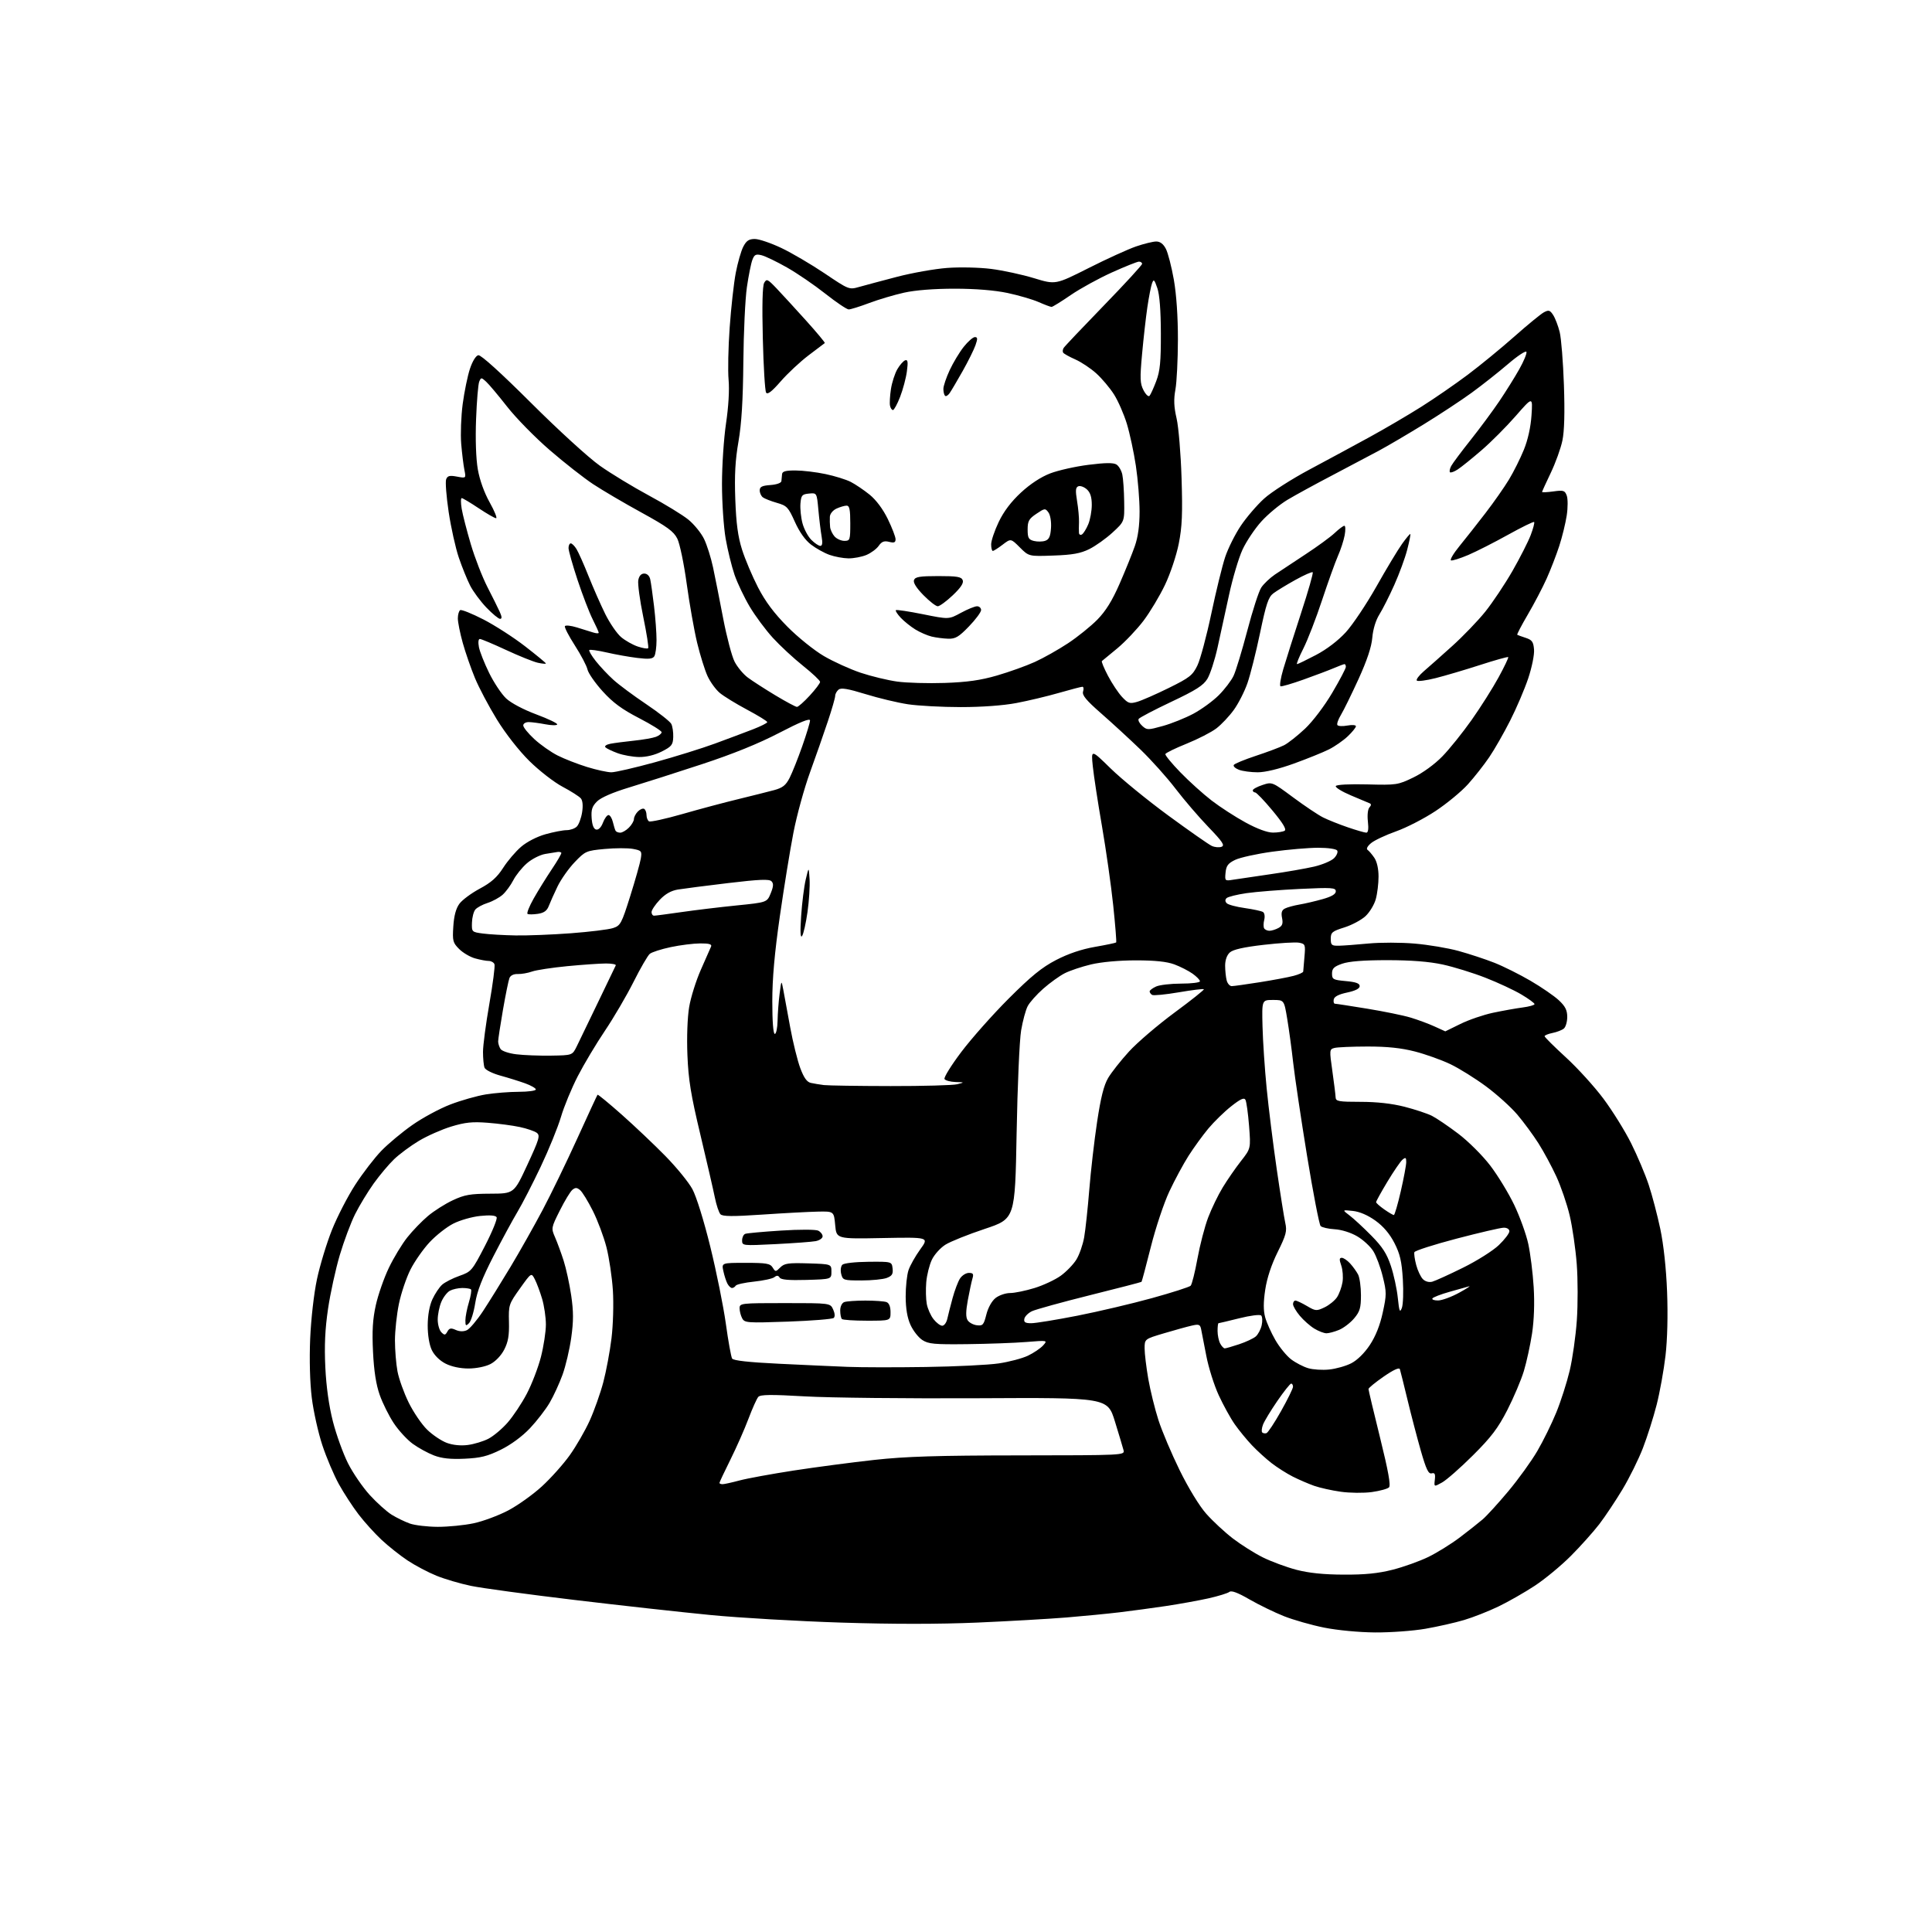 <?xml version="1.0" encoding="UTF-8" standalone="no"?>
<svg 
  version="1.1" 
  xmlns="http://www.w3.org/2000/svg" 
  xmlns:xlink="http://www.w3.org/1999/xlink" 
  xmlns:svg="http://www.w3.org/2000/svg"
  xmlns:rdf="http://www.w3.org/1999/02/22-rdf-syntax-ns#"
  xmlns:cc="http://creativecommons.org/ns#"
  xmlns:dc="http://purl.org/dc/elements/1.1/"
  viewBox="0 0 768 768"
  width="768"
  height="768"
>
<style>svg {background-color: white; }</style>"
<path stroke="none" fill="black" fill-rule="evenodd" d="M546.62,648.92C540.20,648.87 531.65,648.06 526.40,647.01C521.40,646.01 514.20,643.96 510.40,642.46C506.61,640.95 500.44,637.95 496.69,635.79C492.05,633.10 489.51,632.15 488.69,632.81C488.04,633.33 484.31,634.48 480.42,635.36C476.52,636.23 468.87,637.61 463.42,638.43C457.96,639.24 449.68,640.36 445.00,640.92C440.32,641.48 430.88,642.40 424.00,642.97C417.12,643.53 401.14,644.45 388.49,645.00C373.30,645.65 354.93,645.66 334.49,645.01C317.44,644.47 294.05,643.12 282.50,642.00C270.95,640.88 246.54,638.18 228.25,635.99C209.96,633.81 191.51,631.30 187.26,630.42C183.00,629.54 176.81,627.72 173.51,626.38C170.20,625.04 165.05,622.32 162.06,620.34C159.08,618.36 154.41,614.66 151.69,612.12C148.97,609.58 144.85,605.02 142.54,602.00C140.22,598.98 136.71,593.58 134.72,590.00C132.74,586.42 129.78,579.45 128.14,574.50C126.50,569.55 124.61,561.07 123.94,555.65C123.20,549.64 122.95,540.47 123.30,532.15C123.64,524.30 124.78,514.25 126.00,508.50C127.17,503.00 129.85,494.18 131.96,488.90C134.07,483.62 138.25,475.52 141.25,470.90C144.26,466.28 148.91,460.23 151.61,457.45C154.30,454.67 159.82,450.07 163.87,447.23C167.92,444.38 174.71,440.71 178.97,439.07C183.22,437.43 189.58,435.63 193.10,435.05C196.62,434.48 202.54,434.01 206.25,434.01C209.96,434.00 213.00,433.59 213.00,433.08C213.00,432.58 211.09,431.48 208.75,430.64C206.41,429.80 201.96,428.41 198.86,427.56C195.75,426.70 192.94,425.30 192.61,424.42C192.27,423.55 192.00,420.72 192.00,418.14C192.00,415.56 193.14,406.96 194.53,399.02C195.92,391.09 196.84,384.01 196.56,383.30C196.29,382.58 195.26,382.00 194.28,381.99C193.30,381.99 190.87,381.54 188.87,380.98C186.88,380.43 184.02,378.75 182.52,377.25C180.02,374.75 179.83,374.01 180.20,368.27C180.46,364.06 181.25,361.12 182.62,359.26C183.73,357.74 187.38,355.04 190.72,353.25C195.27,350.82 197.60,348.74 200.02,344.97C201.79,342.21 205.00,338.44 207.16,336.60C209.44,334.64 213.49,332.56 216.85,331.62C220.03,330.73 223.81,330.00 225.24,330.00C226.68,330.00 228.50,329.36 229.29,328.57C230.08,327.78 231.02,325.25 231.39,322.96C231.81,320.30 231.63,318.26 230.90,317.38C230.26,316.61 226.98,314.52 223.62,312.74C220.25,310.96 214.32,306.35 210.42,302.50C206.25,298.37 200.96,291.61 197.52,286.01C194.31,280.79 190.38,273.36 188.79,269.51C187.19,265.65 185.01,259.36 183.94,255.52C182.87,251.68 182.00,247.32 182.00,245.83C182.00,244.34 182.42,242.86 182.93,242.54C183.44,242.23 187.60,243.90 192.18,246.25C196.76,248.61 204.21,253.41 208.75,256.93C213.29,260.45 217.00,263.51 217.00,263.74C217.00,263.97 215.56,263.84 213.81,263.46C212.05,263.07 206.37,260.79 201.18,258.38C196.00,255.97 191.30,254.00 190.75,254.00C190.16,254.00 190.01,255.33 190.38,257.25C190.72,259.04 192.55,263.65 194.44,267.50C196.33,271.35 199.36,275.91 201.19,277.63C203.14,279.47 208.08,282.08 213.23,284.00C218.03,285.79 221.76,287.59 221.50,288.00C221.25,288.40 219.12,288.37 216.77,287.91C214.42,287.46 211.49,287.07 210.25,287.04C208.99,287.02 208.00,287.60 208.00,288.37C208.00,289.13 209.98,291.57 212.41,293.81C214.84,296.05 219.00,298.98 221.66,300.32C224.32,301.67 229.58,303.72 233.36,304.89C237.13,306.05 241.48,307.00 243.02,307.00C244.57,307.00 252.38,305.20 260.38,303.00C268.37,300.80 279.10,297.46 284.21,295.58C289.32,293.70 296.09,291.16 299.25,289.94C302.41,288.72 305.00,287.42 305.00,287.05C305.00,286.68 301.39,284.46 296.98,282.11C292.57,279.76 287.67,276.75 286.10,275.43C284.52,274.10 282.34,271.10 281.26,268.76C280.18,266.42 278.32,260.45 277.12,255.50C275.93,250.55 274.07,240.01 272.98,232.08C271.90,224.16 270.22,216.08 269.25,214.14C267.81,211.24 265.27,209.39 255.00,203.75C248.12,199.99 239.48,194.90 235.78,192.46C232.09,190.02 224.31,183.93 218.51,178.91C212.70,173.90 205.09,166.13 201.59,161.65C198.08,157.17 194.32,152.69 193.23,151.71C191.32,149.98 191.22,149.98 190.50,151.71C190.08,152.69 189.52,159.40 189.25,166.62C188.94,174.62 189.21,182.40 189.94,186.57C190.67,190.78 192.48,195.83 194.65,199.70C196.59,203.17 197.73,206.00 197.20,206.00C196.67,206.00 193.53,204.20 190.24,202.00C186.94,199.80 183.93,198.00 183.54,198.00C183.14,198.00 183.14,199.91 183.53,202.25C183.92,204.59 185.56,210.94 187.16,216.36C188.77,221.78 191.74,229.43 193.76,233.36C195.78,237.29 197.99,241.74 198.67,243.25C199.55,245.22 199.58,246.00 198.78,246.00C198.16,246.00 195.72,243.98 193.35,241.51C190.99,239.04 188.08,235.11 186.89,232.78C185.70,230.45 183.67,225.43 182.38,221.64C181.09,217.85 179.28,209.69 178.35,203.52C177.43,197.34 176.98,191.50 177.35,190.54C177.89,189.12 178.72,188.91 181.65,189.46C185.28,190.14 185.28,190.14 184.61,186.82C184.24,184.99 183.67,180.35 183.34,176.49C183.02,172.64 183.28,165.48 183.93,160.59C184.58,155.70 185.88,149.41 186.81,146.60C187.81,143.59 189.17,141.38 190.14,141.20C191.17,141.01 199.05,148.15 211.14,160.20C221.95,170.98 234.03,182.01 238.50,185.16C242.90,188.27 251.68,193.60 258.00,197.00C264.32,200.40 271.37,204.71 273.66,206.58C275.94,208.45 278.74,211.90 279.88,214.25C281.02,216.60 282.62,221.67 283.44,225.51C284.26,229.36 286.07,238.49 287.47,245.81C288.87,253.13 290.91,260.87 292.00,263.00C293.09,265.14 295.45,267.98 297.24,269.32C299.03,270.66 303.96,273.84 308.18,276.38C312.40,278.92 316.28,281.00 316.80,281.00C317.32,281.00 319.60,278.99 321.87,276.52C324.14,274.06 326.00,271.60 326.00,271.06C326.00,270.53 322.95,267.65 319.23,264.68C315.50,261.71 310.10,256.70 307.22,253.55C304.34,250.40 300.20,244.82 298.02,241.15C295.84,237.48 293.13,231.79 291.99,228.49C290.86,225.20 289.27,218.73 288.46,214.12C287.66,209.51 287.00,199.74 287.00,192.40C287.00,185.06 287.73,174.21 288.61,168.28C289.59,161.71 289.99,154.98 289.63,151.03C289.30,147.48 289.49,138.08 290.06,130.16C290.62,122.24 291.71,112.47 292.48,108.45C293.25,104.43 294.59,99.76 295.46,98.07C296.70,95.68 297.71,95.00 300.05,95.00C301.71,95.00 306.44,96.61 310.58,98.57C314.71,100.53 322.46,105.08 327.80,108.67C337.41,115.15 337.54,115.20 341.50,114.07C343.70,113.45 350.45,111.64 356.50,110.06C362.55,108.48 371.55,106.88 376.50,106.51C381.55,106.13 389.23,106.30 394.00,106.90C398.68,107.49 406.34,109.15 411.04,110.58C419.59,113.19 419.59,113.19 432.72,106.57C439.94,102.92 448.43,99.06 451.58,97.97C454.73,96.89 458.36,96.00 459.63,96.00C461.18,96.00 462.45,96.97 463.46,98.93C464.29,100.53 465.71,106.05 466.62,111.18C467.65,117.03 468.25,125.90 468.24,135.00C468.22,142.97 467.78,151.89 467.25,154.82C466.52,158.79 466.64,161.70 467.71,166.32C468.50,169.72 469.39,180.42 469.69,190.10C470.13,204.18 469.91,209.38 468.58,216.10C467.66,220.76 465.22,228.06 463.10,232.50C461.00,236.90 457.16,243.31 454.57,246.74C451.97,250.17 447.30,255.10 444.18,257.70C441.05,260.31 438.29,262.59 438.02,262.78C437.76,262.97 438.84,265.59 440.43,268.62C442.01,271.64 444.53,275.43 446.02,277.03C448.46,279.63 449.08,279.84 452.04,278.99C453.85,278.47 459.51,275.99 464.60,273.48C472.88,269.40 474.09,268.44 475.98,264.55C477.14,262.15 479.63,252.88 481.51,243.95C483.39,235.02 485.88,224.88 487.03,221.42C488.18,217.97 490.97,212.38 493.23,209.01C495.49,205.64 499.67,200.77 502.52,198.19C505.36,195.61 513.50,190.40 520.60,186.62C527.69,182.83 538.45,177.03 544.50,173.71C550.55,170.40 559.77,164.99 565.00,161.69C570.23,158.39 578.55,152.65 583.50,148.93C588.45,145.21 596.78,138.38 602.01,133.75C607.23,129.12 612.51,124.80 613.72,124.15C615.63,123.13 616.13,123.28 617.41,125.23C618.22,126.48 619.39,129.53 620.00,132.00C620.61,134.47 621.37,143.93 621.68,153.00C622.06,163.91 621.86,171.40 621.08,175.12C620.44,178.21 618.36,183.98 616.46,187.95C614.56,191.92 613.00,195.34 613.00,195.56C613.00,195.78 615.02,195.69 617.48,195.35C621.51,194.79 622.05,194.96 622.81,197.01C623.27,198.27 623.27,201.81 622.80,204.90C622.33,207.98 621.00,213.43 619.84,217.00C618.68,220.57 616.42,226.42 614.82,229.99C613.22,233.56 609.85,240.00 607.33,244.29C604.82,248.58 602.92,252.20 603.13,252.34C603.33,252.47 604.85,253.02 606.50,253.56C609.01,254.38 609.55,255.13 609.80,258.18C609.98,260.23 608.96,265.24 607.49,269.66C606.04,273.97 602.81,281.55 600.29,286.50C597.78,291.45 594.05,297.98 591.99,301.00C589.94,304.02 586.14,308.86 583.54,311.75C580.95,314.63 575.15,319.42 570.66,322.39C566.17,325.37 559.12,329.00 555.00,330.46C550.88,331.92 546.40,334.02 545.05,335.13C543.62,336.31 543.02,337.42 543.61,337.82C544.16,338.19 545.38,339.61 546.31,340.97C547.35,342.49 548.00,345.38 547.99,348.47C547.99,351.24 547.50,355.27 546.89,357.44C546.29,359.61 544.46,362.64 542.82,364.17C541.19,365.69 537.41,367.72 534.42,368.66C529.55,370.19 529.00,370.65 529.00,373.18C529.00,375.71 529.34,375.99 532.25,375.94C534.04,375.90 539.33,375.51 544.00,375.06C548.67,374.61 556.93,374.62 562.35,375.09C567.77,375.55 575.63,376.87 579.83,378.03C584.02,379.18 590.39,381.28 593.98,382.69C597.57,384.10 604.06,387.34 608.41,389.88C612.76,392.42 617.82,395.90 619.66,397.62C622.22,400.01 623.00,401.56 623.00,404.25C623.00,406.18 622.39,408.26 621.65,408.87C620.91,409.49 618.89,410.27 617.15,410.62C615.42,410.97 614.00,411.55 614.00,411.91C614.00,412.28 617.80,416.05 622.44,420.30C627.09,424.55 633.82,431.96 637.40,436.76C640.99,441.57 645.95,449.55 648.42,454.50C650.89,459.45 654.03,466.88 655.39,471.00C656.76,475.12 658.82,483.00 659.99,488.50C661.30,494.72 662.33,504.17 662.69,513.50C663.05,522.76 662.81,532.49 662.06,538.93C661.39,544.66 659.81,553.44 658.54,558.43C657.27,563.42 654.81,571.16 653.08,575.64C651.35,580.12 647.70,587.50 644.97,592.04C642.24,596.58 638.10,602.80 635.76,605.86C633.41,608.91 628.34,614.59 624.47,618.47C620.60,622.36 614.14,627.70 610.12,630.35C606.09,633.00 599.58,636.72 595.65,638.61C591.72,640.50 585.58,642.92 582.00,643.98C578.42,645.05 571.50,646.61 566.62,647.46C561.73,648.31 552.73,648.96 546.62,648.92zM534.09,625.94C542.55,625.99 547.82,625.46 553.59,623.99C557.94,622.89 564.35,620.59 567.84,618.89C571.32,617.19 576.94,613.69 580.34,611.12C583.73,608.54 587.80,605.33 589.39,603.97C590.98,602.61 595.56,597.59 599.57,592.80C603.57,588.02 608.77,580.82 611.11,576.80C613.46,572.79 616.85,565.88 618.66,561.45C620.46,557.03 622.86,549.55 623.98,544.84C625.10,540.13 626.37,531.15 626.81,524.89C627.25,518.62 627.24,508.55 626.78,502.50C626.32,496.45 625.06,487.76 623.98,483.20C622.90,478.63 620.50,471.63 618.66,467.64C616.82,463.65 613.61,457.71 611.53,454.44C609.45,451.17 605.69,446.06 603.16,443.08C600.63,440.10 595.04,435.05 590.73,431.86C586.42,428.67 580.02,424.68 576.50,423.00C572.97,421.32 566.62,419.05 562.39,417.97C556.97,416.58 551.39,416.00 543.59,416.01C537.49,416.02 531.58,416.27 530.45,416.58C528.46,417.11 528.44,417.38 529.64,425.81C530.31,430.59 530.90,435.29 530.93,436.25C530.99,437.79 532.16,438.00 540.84,438.00C547.31,438.00 553.28,438.67 558.28,439.94C562.46,441.01 567.37,442.64 569.19,443.55C571.01,444.47 575.74,447.67 579.69,450.67C583.69,453.70 589.32,459.31 592.38,463.31C595.40,467.26 599.70,474.32 601.94,479.00C604.17,483.68 606.69,490.65 607.52,494.50C608.35,498.35 609.32,506.05 609.66,511.62C610.06,518.00 609.81,524.83 609.01,530.12C608.30,534.73 606.84,541.42 605.76,545.00C604.68,548.58 601.72,555.55 599.19,560.50C595.48,567.73 592.80,571.27 585.54,578.50C580.57,583.45 575.04,588.31 573.26,589.30C570.03,591.10 570.03,591.10 570.37,588.18C570.63,585.91 570.35,585.36 569.10,585.68C567.84,586.00 566.93,584.10 564.83,576.80C563.37,571.68 560.97,562.55 559.52,556.50C558.06,550.45 556.69,544.95 556.47,544.27C556.22,543.48 553.92,544.53 550.04,547.21C546.72,549.51 544.00,551.73 544.00,552.16C544.00,552.59 546.07,561.32 548.61,571.56C551.88,584.80 552.91,590.49 552.15,591.25C551.56,591.84 548.47,592.68 545.29,593.12C542.10,593.55 536.56,593.50 532.98,592.99C529.39,592.49 524.62,591.42 522.38,590.63C520.14,589.84 516.32,588.19 513.90,586.97C511.48,585.74 507.70,583.34 505.50,581.64C503.30,579.94 499.78,576.74 497.68,574.53C495.58,572.31 492.50,568.55 490.83,566.17C489.16,563.80 486.31,558.61 484.48,554.66C482.65,550.70 480.42,543.65 479.53,538.98C478.63,534.32 477.70,529.53 477.46,528.35C477.07,526.49 476.58,526.30 473.76,526.95C471.97,527.35 467.01,528.72 462.75,529.99C455.00,532.29 455.00,532.29 455.00,536.01C455.00,538.06 455.66,543.51 456.46,548.13C457.27,552.74 459.08,560.11 460.50,564.51C461.91,568.90 465.72,577.90 468.96,584.50C472.43,591.55 476.77,598.67 479.51,601.75C482.07,604.64 486.81,609.05 490.05,611.54C493.29,614.03 498.69,617.44 502.04,619.10C505.40,620.76 511.37,622.97 515.32,624.01C520.27,625.30 526.11,625.91 534.09,625.94zM174.00,606.94C178.12,606.95 184.54,606.32 188.26,605.53C191.97,604.75 198.15,602.45 201.99,600.44C205.82,598.42 211.86,594.12 215.41,590.86C218.96,587.61 223.95,582.03 226.50,578.45C229.05,574.88 232.61,568.70 234.41,564.73C236.21,560.75 238.64,553.90 239.81,549.50C240.97,545.10 242.45,537.23 243.08,532.00C243.73,526.70 243.97,518.27 243.63,512.94C243.29,507.68 242.14,499.97 241.08,495.80C240.01,491.64 237.57,485.11 235.65,481.31C233.74,477.50 231.46,473.79 230.58,473.07C229.32,472.02 228.70,472.01 227.51,472.99C226.70,473.67 224.46,477.36 222.54,481.20C219.10,488.06 219.07,488.23 220.64,491.84C221.52,493.85 223.05,498.01 224.04,501.09C225.03,504.16 226.39,510.40 227.06,514.96C228.00,521.40 228.00,525.15 227.08,531.72C226.43,536.38 224.87,543.01 223.62,546.46C222.37,549.92 220.06,554.94 218.49,557.62C216.92,560.30 213.39,564.87 210.65,567.77C207.61,570.98 203.12,574.29 199.11,576.27C193.78,578.89 191.07,579.57 184.70,579.86C179.08,580.12 175.63,579.75 172.51,578.56C170.11,577.64 166.32,575.57 164.09,573.95C161.85,572.33 158.46,568.64 156.54,565.75C154.62,562.86 152.10,557.80 150.94,554.50C149.49,550.40 148.65,544.99 148.28,537.40C147.87,529.06 148.15,524.43 149.40,518.79C150.32,514.67 152.64,508.01 154.57,504.00C156.49,499.99 159.79,494.54 161.91,491.88C164.02,489.22 167.72,485.39 170.13,483.37C172.53,481.35 176.97,478.53 180.00,477.12C184.67,474.93 186.93,474.54 194.92,474.51C204.33,474.48 204.33,474.48 209.65,462.99C214.38,452.77 214.79,451.37 213.37,450.31C212.50,449.65 209.47,448.62 206.64,448.01C203.81,447.40 198.07,446.64 193.88,446.32C187.78,445.84 184.90,446.14 179.38,447.82C175.60,448.97 169.80,451.54 166.50,453.52C163.20,455.50 158.77,458.78 156.66,460.81C154.54,462.84 150.88,467.20 148.52,470.50C146.17,473.80 142.85,479.26 141.16,482.64C139.47,486.01 136.73,493.33 135.07,498.91C133.42,504.49 131.31,514.10 130.40,520.28C129.21,528.34 128.91,534.88 129.32,543.50C129.69,551.26 130.76,558.88 132.34,565.07C133.69,570.33 136.39,577.80 138.33,581.67C140.28,585.54 144.18,591.22 147.00,594.31C149.81,597.39 153.73,600.90 155.69,602.12C157.66,603.33 160.89,604.91 162.88,605.62C164.87,606.33 169.88,606.92 174.00,606.94zM287.25,589.99C287.94,589.98 290.98,589.31 294.00,588.50C297.02,587.69 306.70,585.92 315.50,584.56C324.30,583.21 338.70,581.31 347.50,580.34C360.09,578.96 372.40,578.58 405.32,578.54C446.63,578.50 447.13,578.48 446.63,576.50C446.35,575.40 444.80,570.24 443.19,565.02C440.25,555.55 440.25,555.55 388.88,555.82C360.62,555.97 329.62,555.64 320.00,555.08C306.49,554.30 302.25,554.35 301.43,555.29C300.83,555.95 299.08,559.88 297.52,564.00C295.97,568.12 292.74,575.43 290.35,580.23C287.96,585.03 286.00,589.19 286.00,589.48C286.00,589.77 286.56,589.99 287.25,589.99zM185.98,574.40C188.44,574.08 192.10,572.97 194.10,571.95C196.11,570.92 199.56,568.04 201.75,565.54C203.95,563.04 207.40,557.87 209.40,554.05C211.41,550.23 213.94,543.63 215.03,539.39C216.11,535.15 217.00,529.36 217.00,526.52C217.00,523.68 216.32,519.07 215.49,516.27C214.66,513.48 213.35,509.98 212.59,508.52C211.21,505.85 211.21,505.85 206.68,512.20C202.27,518.38 202.15,518.74 202.32,525.52C202.45,530.86 202.01,533.44 200.43,536.50C199.21,538.87 196.96,541.21 194.93,542.25C192.95,543.26 189.27,544.00 186.21,544.00C182.94,544.00 179.46,543.26 177.10,542.05C174.77,540.86 172.64,538.75 171.64,536.65C170.64,534.56 170.01,530.70 170.02,526.85C170.04,522.85 170.72,519.02 171.88,516.50C172.89,514.30 174.63,511.69 175.75,510.69C176.88,509.69 179.98,508.11 182.65,507.17C187.36,505.51 187.65,505.17 192.80,495.21C195.71,489.57 197.79,484.46 197.41,483.85C196.96,483.13 194.70,482.96 190.86,483.36C187.63,483.69 182.85,485.06 180.23,486.39C177.61,487.71 173.37,491.04 170.81,493.77C168.25,496.51 164.81,501.42 163.16,504.69C161.51,507.96 159.45,514.07 158.58,518.27C157.71,522.48 157.00,529.02 157.00,532.82C157.00,536.62 157.45,542.15 158.00,545.11C158.55,548.08 160.55,553.65 162.44,557.50C164.33,561.35 167.64,566.22 169.80,568.32C171.96,570.42 175.48,572.78 177.62,573.57C180.05,574.46 183.17,574.77 185.98,574.40zM503.44,569.70C504.02,569.52 506.64,565.57 509.24,560.93C511.85,556.29 513.99,551.94 513.99,551.25C514.00,550.56 513.66,550.00 513.25,550.01C512.84,550.01 510.37,553.12 507.76,556.91C505.15,560.71 502.59,564.94 502.07,566.30C501.55,567.67 501.41,569.07 501.75,569.42C502.09,569.76 502.85,569.89 503.44,569.70zM528.40,544.40C531.09,544.12 535.03,543.01 537.15,541.92C539.50,540.72 542.38,537.90 544.51,534.69C546.83,531.19 548.56,526.85 549.66,521.78C551.21,514.68 551.21,513.67 549.67,507.46C548.77,503.78 547.08,499.25 545.92,497.38C544.77,495.51 541.88,492.84 539.50,491.45C536.96,489.96 533.29,488.81 530.58,488.65C528.05,488.50 525.53,487.93 524.97,487.37C524.42,486.82 521.99,474.24 519.57,459.43C517.16,444.62 514.68,427.97 514.06,422.44C513.44,416.91 512.37,409.03 511.68,404.94C510.44,397.50 510.44,397.50 506.02,397.50C501.61,397.50 501.61,397.50 501.87,408.00C502.01,413.77 502.75,424.87 503.52,432.66C504.29,440.44 506.08,454.82 507.50,464.61C508.92,474.40 510.46,484.09 510.92,486.15C511.65,489.40 511.26,490.89 507.90,497.69C505.40,502.72 503.65,508.05 502.95,512.66C502.19,517.71 502.19,520.95 502.93,523.66C503.51,525.77 505.33,529.83 506.98,532.69C508.62,535.54 511.44,538.99 513.23,540.35C515.03,541.72 518.08,543.30 520.00,543.87C521.92,544.45 525.70,544.69 528.40,544.40zM368.00,543.40C379.82,543.23 392.88,542.59 397.00,541.98C401.12,541.37 406.35,539.99 408.62,538.91C410.88,537.83 413.58,536.01 414.62,534.87C416.50,532.78 416.50,532.78 408.00,533.46C403.32,533.84 392.73,534.22 384.46,534.32C371.39,534.48 369.06,534.26 366.63,532.67C365.09,531.67 362.98,528.97 361.94,526.67C360.66,523.86 360.04,520.19 360.02,515.40C360.01,511.49 360.52,506.77 361.15,504.90C361.78,503.03 363.88,499.31 365.81,496.64C369.33,491.79 369.33,491.79 350.91,492.14C332.50,492.50 332.50,492.50 332.00,487.00C331.50,481.50 331.50,481.50 325.00,481.64C321.43,481.71 311.52,482.24 303.00,482.82C291.21,483.62 287.23,483.58 286.39,482.68C285.77,482.03 284.77,479.02 284.16,476.00C283.55,472.98 280.95,461.73 278.40,451.00C274.62,435.20 273.65,429.20 273.26,419.40C272.97,412.31 273.26,404.41 273.95,400.32C274.59,396.48 276.70,389.77 278.63,385.42C280.56,381.06 282.38,376.94 282.67,376.25C283.06,375.35 281.87,375.00 278.36,375.02C275.69,375.03 270.41,375.69 266.64,376.49C262.86,377.29 259.11,378.49 258.30,379.17C257.49,379.84 254.58,384.86 251.84,390.32C249.10,395.78 243.99,404.50 240.49,409.71C236.98,414.92 232.11,423.07 229.66,427.84C227.21,432.60 224.20,439.88 222.99,444.00C221.77,448.12 218.15,457.02 214.95,463.76C211.75,470.50 207.59,478.60 205.69,481.76C203.80,484.92 199.47,492.90 196.08,499.50C191.65,508.14 189.64,513.32 188.91,518.00C188.35,521.58 187.24,525.16 186.45,525.96C185.18,527.25 185.00,527.11 185.00,524.87C185.00,523.47 185.62,520.25 186.39,517.71C187.15,515.18 187.52,512.86 187.22,512.55C186.92,512.25 185.36,512.00 183.77,512.00C182.17,512.00 179.96,512.49 178.85,513.08C177.74,513.67 176.19,515.69 175.42,517.55C174.64,519.41 174.00,522.56 174.00,524.54C174.00,526.52 174.65,528.79 175.44,529.59C176.70,530.84 177.01,530.81 177.84,529.32C178.62,527.93 179.25,527.81 181.15,528.66C182.66,529.34 184.24,529.38 185.57,528.78C186.70,528.27 189.60,524.84 192.02,521.17C194.43,517.50 199.37,509.55 203.00,503.50C206.63,497.45 212.34,487.32 215.69,481.00C219.04,474.68 225.26,461.85 229.51,452.50C233.76,443.15 237.37,435.35 237.53,435.17C237.70,434.98 242.03,438.55 247.17,443.10C252.30,447.65 260.11,455.05 264.51,459.54C268.92,464.04 273.75,469.95 275.23,472.69C276.80,475.57 279.80,485.19 282.35,495.58C284.78,505.44 287.56,519.20 288.53,526.17C289.49,533.14 290.62,539.38 291.03,540.05C291.53,540.85 297.62,541.53 309.64,542.11C319.46,542.59 331.77,543.15 337.00,543.35C342.23,543.56 356.18,543.58 368.00,543.40zM486.86,536.00C487.29,536.00 489.86,535.26 492.57,534.36C495.28,533.46 498.26,532.06 499.19,531.26C500.12,530.45 501.18,528.44 501.54,526.80C501.91,525.15 501.81,523.41 501.34,522.94C500.85,522.45 497.04,522.93 492.61,524.04C488.28,525.12 484.58,526.00 484.37,526.00C484.17,526.00 484.00,527.38 484.00,529.07C484.00,530.75 484.47,533.00 485.04,534.07C485.60,535.13 486.42,536.00 486.86,536.00zM527.28,530.00C526.30,529.99 524.13,529.16 522.46,528.14C520.78,527.12 518.20,524.83 516.71,523.06C515.22,521.29 514.00,519.21 514.00,518.42C514.00,517.64 514.42,517.00 514.94,517.00C515.46,517.00 517.52,517.97 519.52,519.15C522.98,521.18 523.34,521.21 526.53,519.69C528.39,518.80 530.62,516.98 531.50,515.65C532.37,514.31 533.35,511.62 533.67,509.67C533.98,507.72 533.76,504.75 533.17,503.06C532.34,500.69 532.39,500.00 533.38,500.00C534.08,500.00 535.57,501.01 536.70,502.25C537.83,503.49 539.26,505.48 539.88,506.68C540.49,507.89 541.00,511.56 541.00,514.86C541.00,519.91 540.58,521.35 538.30,524.06C536.81,525.83 534.12,527.89 532.33,528.64C530.53,529.39 528.26,530.00 527.28,530.00zM374.55,527.00C375.33,527.00 376.23,525.76 376.57,524.25C376.90,522.74 377.85,519.02 378.67,516.00C379.49,512.98 380.81,509.49 381.60,508.25C382.40,507.01 383.99,506.00 385.14,506.00C386.84,506.00 387.11,506.42 386.56,508.25C386.19,509.49 385.37,513.34 384.73,516.80C383.91,521.28 383.88,523.60 384.64,524.80C385.22,525.74 386.88,526.64 388.32,526.81C390.68,527.10 391.05,526.67 392.09,522.54C392.78,519.81 394.27,517.15 395.76,515.97C397.14,514.89 399.74,514.00 401.53,514.00C403.32,514.00 407.69,513.10 411.23,512.01C414.77,510.92 419.48,508.71 421.69,507.11C423.91,505.50 426.69,502.62 427.87,500.71C429.06,498.79 430.45,494.81 430.97,491.86C431.49,488.91 432.40,480.43 433.00,473.00C433.59,465.57 434.99,453.43 436.11,446.00C437.57,436.28 438.80,431.38 440.51,428.50C441.81,426.30 445.54,421.57 448.80,418.00C452.06,414.43 460.18,407.48 466.84,402.56C473.51,397.65 478.78,393.44 478.56,393.23C478.34,393.01 473.84,393.56 468.57,394.46C463.29,395.36 458.53,395.82 457.98,395.49C457.44,395.16 457.00,394.53 457.00,394.10C457.00,393.67 458.15,392.80 459.55,392.16C460.95,391.52 465.45,391.00 469.55,391.00C473.65,391.00 477.00,390.58 477.00,390.07C477.00,389.56 475.68,388.20 474.07,387.05C472.45,385.90 469.19,384.24 466.82,383.36C463.82,382.25 459.13,381.76 451.50,381.76C444.88,381.76 437.80,382.41 433.73,383.37C430.00,384.26 425.28,385.84 423.23,386.89C421.18,387.94 417.35,390.69 414.72,393.01C412.09,395.33 409.29,398.47 408.51,399.99C407.72,401.51 406.55,405.84 405.91,409.62C405.26,413.41 404.46,431.80 404.12,450.50C403.50,484.49 403.50,484.49 391.48,488.50C384.87,490.70 377.83,493.52 375.84,494.77C373.84,496.01 371.41,498.71 370.43,500.77C369.45,502.82 368.44,506.84 368.20,509.70C367.96,512.57 368.05,516.46 368.41,518.35C368.76,520.25 369.97,522.97 371.10,524.40C372.22,525.83 373.78,527.00 374.55,527.00zM313.28,525.36C296.98,525.93 296.00,525.86 295.03,524.05C294.46,522.99 294.00,521.20 294.00,520.07C294.00,518.05 294.48,518.00 312.02,518.00C330.04,518.00 330.04,518.00 331.19,520.53C331.89,522.06 331.98,523.39 331.42,523.90C330.92,524.36 322.75,525.02 313.28,525.36zM409.95,526.00C411.66,526.00 419.90,524.65 428.28,523.01C436.65,521.36 450.00,518.22 457.94,516.02C465.88,513.83 472.79,511.61 473.30,511.10C473.80,510.60 475.02,505.75 476.00,500.34C476.99,494.93 478.90,487.56 480.26,483.98C481.63,480.39 484.24,474.99 486.08,471.98C487.92,468.96 491.17,464.26 493.32,461.52C497.22,456.54 497.22,456.54 496.52,447.52C496.13,442.56 495.48,437.91 495.08,437.18C494.53,436.20 493.08,436.87 489.39,439.79C486.67,441.94 482.60,445.91 480.35,448.60C478.10,451.30 474.56,456.18 472.47,459.45C470.39,462.72 466.94,469.12 464.81,473.67C462.68,478.21 459.38,488.09 457.49,495.61C455.60,503.13 453.92,509.41 453.77,509.55C453.62,509.70 444.36,512.10 433.19,514.88C422.02,517.67 411.68,520.53 410.20,521.23C408.73,521.94 407.37,523.30 407.19,524.26C406.93,525.61 407.54,526.00 409.95,526.00zM344.67,525.00C339.53,525.00 335.03,524.70 334.67,524.33C334.30,523.97 334.00,522.44 334.00,520.94C334.00,519.38 334.67,517.96 335.58,517.61C336.45,517.27 340.24,517.00 344.00,517.00C347.76,517.00 351.55,517.27 352.42,517.61C353.43,518.00 354.00,519.44 354.00,521.61C354.00,525.00 354.00,525.00 344.67,525.00zM557.26,519.93C557.77,518.59 557.95,513.47 557.65,508.54C557.21,501.40 556.53,498.47 554.30,494.11C552.43,490.46 549.92,487.50 546.75,485.22C543.71,483.04 540.47,481.65 537.75,481.36C533.50,480.91 533.50,480.91 536.50,483.19C538.15,484.44 542.05,488.05 545.16,491.21C549.54,495.65 551.29,498.37 552.90,503.23C554.05,506.68 555.29,512.39 555.65,515.93C556.22,521.36 556.47,521.98 557.26,519.93zM571.69,516.95C573.24,516.93 576.98,515.55 580.00,513.90C583.02,512.24 584.80,511.09 583.95,511.34C583.09,511.58 579.59,512.57 576.17,513.53C572.75,514.49 569.71,515.67 569.41,516.14C569.12,516.61 570.15,516.98 571.69,516.95zM290.98,512.00C290.48,512.00 289.66,511.21 289.15,510.25C288.65,509.29 287.92,507.04 287.54,505.25C286.84,502.00 286.84,502.00 296.41,502.00C304.64,502.00 306.14,502.26 307.14,503.85C308.26,505.65 308.35,505.65 310.19,503.81C311.81,502.19 313.35,501.97 321.29,502.21C330.50,502.50 330.50,502.50 330.50,505.50C330.50,508.50 330.50,508.50 320.58,508.79C313.57,508.99 310.44,508.72 309.91,507.85C309.37,506.97 308.78,506.93 307.83,507.69C307.10,508.28 303.47,509.07 299.76,509.46C296.05,509.84 292.76,510.57 292.45,511.08C292.14,511.59 291.47,512.00 290.98,512.00zM569.36,509.49C570.53,509.17 576.03,506.68 581.56,503.94C587.10,501.21 593.51,497.16 595.81,494.95C598.12,492.74 600.00,490.27 600.00,489.46C600.00,488.60 599.07,488.01 597.75,488.03C596.51,488.04 588.10,490.00 579.05,492.37C570.01,494.74 562.44,497.17 562.24,497.77C562.05,498.36 562.37,500.66 562.97,502.88C563.56,505.10 564.76,507.62 565.63,508.49C566.58,509.44 568.07,509.84 569.36,509.49zM342.45,509.00C335.32,509.00 335.01,508.90 334.39,506.43C334.03,505.00 334.23,503.37 334.84,502.76C335.47,502.13 339.93,501.63 345.22,501.58C354.50,501.50 354.50,501.50 354.82,504.25C355.07,506.44 354.60,507.20 352.50,508.00C351.05,508.55 346.53,509.00 342.45,509.00zM308.25,494.56C295.17,495.21 295.00,495.20 295.00,493.08C295.00,491.90 295.56,490.72 296.25,490.47C296.94,490.21 303.35,489.62 310.50,489.17C317.75,488.70 324.27,488.72 325.25,489.20C326.21,489.68 327.00,490.69 327.00,491.46C327.00,492.22 325.76,493.08 324.25,493.37C322.74,493.66 315.54,494.19 308.25,494.56zM554.07,483.00C554.40,483.00 555.64,478.75 556.83,473.56C558.02,468.37 559.00,463.14 559.00,461.94C559.00,460.12 558.75,459.96 557.52,460.98C556.71,461.66 554.01,465.60 551.52,469.73C549.03,473.87 547.01,477.53 547.02,477.88C547.03,478.22 548.48,479.51 550.25,480.75C552.02,481.99 553.74,483.00 554.07,483.00zM354.00,431.73C366.93,431.75 378.85,431.42 380.50,431.00C383.50,430.24 383.50,430.24 379.81,430.12C377.78,430.05 375.82,429.52 375.46,428.94C375.10,428.36 378.10,423.52 382.12,418.19C386.14,412.86 394.62,403.30 400.96,396.96C409.89,388.03 414.16,384.55 419.83,381.61C424.66,379.11 429.91,377.33 435.25,376.40C439.71,375.62 443.50,374.83 443.69,374.64C443.88,374.45 443.35,367.82 442.52,359.90C441.69,351.98 439.67,337.81 438.05,328.41C436.42,319.01 434.78,308.29 434.40,304.58C433.71,297.85 433.71,297.85 441.53,305.50C445.83,309.70 456.13,318.11 464.42,324.19C472.72,330.27 480.48,335.70 481.69,336.26C482.89,336.81 484.64,336.97 485.58,336.61C486.98,336.07 486.01,334.62 480.34,328.73C476.51,324.75 470.64,317.90 467.28,313.50C463.93,309.10 457.65,302.10 453.34,297.94C449.03,293.79 442.00,287.32 437.72,283.58C431.74,278.35 430.08,276.33 430.54,274.88C430.87,273.85 430.75,273.00 430.27,273.00C429.80,273.00 425.61,274.09 420.96,275.43C416.31,276.77 408.68,278.59 404.00,279.47C398.80,280.46 390.23,281.08 381.94,281.08C374.49,281.08 365.04,280.57 360.94,279.96C356.85,279.34 349.26,277.53 344.09,275.93C337.03,273.76 334.34,273.31 333.34,274.14C332.60,274.75 332.00,275.86 332.00,276.62C332.00,277.38 330.69,281.94 329.08,286.75C327.48,291.56 324.29,300.68 322.00,307.00C319.70,313.32 316.73,324.12 315.40,331.00C314.06,337.88 311.63,352.86 309.99,364.30C307.90,378.86 307.00,388.99 307.00,398.05C307.00,406.02 307.38,411.00 308.00,411.00C308.55,411.00 309.04,408.64 309.10,405.75C309.15,402.86 309.52,398.02 309.91,395.00C310.62,389.50 310.62,389.50 311.38,393.50C311.79,395.70 313.02,402.38 314.11,408.34C315.20,414.30 317.01,421.61 318.12,424.59C319.56,428.44 320.77,430.14 322.32,430.47C323.52,430.74 325.85,431.12 327.50,431.33C329.15,431.53 341.07,431.71 354.00,431.73zM219.00,419.63C227.50,419.50 227.50,419.50 229.24,416.00C230.20,414.07 234.00,406.20 237.69,398.50C241.38,390.80 244.57,384.16 244.78,383.75C244.99,383.34 243.24,383.00 240.88,383.00C238.52,383.00 231.62,383.48 225.55,384.06C219.47,384.65 213.15,385.61 211.50,386.20C209.85,386.79 207.30,387.24 205.84,387.19C204.20,387.13 202.92,387.75 202.51,388.80C202.14,389.73 200.97,395.45 199.92,401.50C198.87,407.55 198.02,413.18 198.02,414.00C198.03,414.82 198.45,416.16 198.96,416.97C199.47,417.78 202.24,418.73 205.19,419.09C208.11,419.46 214.32,419.70 219.00,419.63zM574.53,409.98C574.54,409.99 577.24,408.67 580.53,407.04C583.81,405.41 589.65,403.41 593.50,402.59C597.35,401.78 602.64,400.83 605.25,400.49C607.86,400.15 610.00,399.55 610.00,399.15C610.00,398.75 607.64,397.02 604.75,395.31C601.86,393.59 595.45,390.60 590.50,388.67C585.55,386.73 577.90,384.37 573.50,383.41C568.06,382.24 561.02,381.69 551.50,381.68C541.99,381.68 536.22,382.14 533.50,383.10C530.28,384.23 529.50,384.99 529.50,387.00C529.50,389.30 529.94,389.54 535.00,390.00C538.99,390.36 540.50,390.91 540.50,391.99C540.50,392.98 538.79,393.85 535.50,394.55C532.15,395.26 530.40,396.16 530.18,397.30C530.00,398.24 530.22,399.00 530.68,399.00C531.13,399.00 536.90,399.89 543.50,400.97C550.10,402.05 557.83,403.63 560.68,404.49C563.53,405.34 567.81,406.92 570.18,408.00C572.56,409.07 574.51,409.97 574.53,409.98zM489.63,392.00C490.39,392.00 495.40,391.30 500.76,390.45C506.12,389.60 512.19,388.46 514.25,387.91C516.31,387.37 518.02,386.60 518.05,386.21C518.07,385.82 518.30,383.19 518.54,380.37C518.97,375.49 518.86,375.21 516.41,374.74C514.99,374.47 508.63,374.85 502.28,375.59C494.33,376.51 490.15,377.46 488.87,378.62C487.70,379.68 487.01,381.65 487.01,383.90C487.02,385.88 487.30,388.51 487.63,389.75C487.96,390.99 488.86,392.00 489.63,392.00zM318.84,372.07C318.16,373.04 318.04,370.48 318.47,364.07C318.82,358.88 319.64,352.35 320.30,349.57C321.50,344.50 321.50,344.50 321.82,349.50C321.99,352.25 321.62,358.13 320.99,362.57C320.36,367.00 319.40,371.28 318.84,372.07zM205.00,371.85C209.68,371.93 219.57,371.54 227.00,370.98C234.43,370.42 241.93,369.50 243.67,368.93C246.66,367.96 247.06,367.21 250.52,356.23C252.54,349.81 254.43,343.11 254.72,341.35C255.21,338.31 255.04,338.10 251.60,337.45C249.59,337.08 244.54,337.09 240.37,337.48C233.03,338.17 232.64,338.34 228.46,342.71C226.08,345.19 223.01,349.54 221.64,352.36C220.28,355.19 218.71,358.68 218.16,360.12C217.43,362.04 216.25,362.89 213.83,363.26C212.00,363.53 210.15,363.56 209.72,363.30C209.29,363.05 210.38,360.29 212.15,357.17C213.91,354.05 217.17,348.80 219.38,345.50C221.60,342.20 223.29,339.27 223.14,339.00C222.99,338.73 222.34,338.57 221.68,338.66C221.03,338.75 218.80,339.11 216.73,339.46C214.64,339.82 211.38,341.48 209.42,343.20C207.47,344.91 205.05,347.93 204.04,349.91C203.02,351.88 201.14,354.46 199.85,355.63C198.56,356.80 195.85,358.28 193.83,358.93C191.81,359.57 189.61,360.76 188.94,361.57C188.27,362.38 187.67,364.72 187.61,366.77C187.50,370.46 187.55,370.51 192.00,371.10C194.47,371.43 200.32,371.77 205.00,371.85zM504.62,370.00C505.45,370.00 507.05,369.51 508.17,368.91C509.76,368.06 510.08,367.17 509.64,364.93C509.21,362.80 509.51,361.80 510.78,361.15C511.73,360.66 514.30,359.96 516.50,359.58C518.70,359.21 522.86,358.24 525.75,357.42C529.33,356.42 531.00,355.43 531.00,354.32C531.00,352.86 529.52,352.76 516.75,353.36C508.91,353.73 499.36,354.49 495.52,355.04C491.68,355.60 488.11,356.49 487.57,357.03C486.94,357.66 486.97,358.37 487.66,359.06C488.24,359.64 491.46,360.50 494.82,360.97C498.18,361.45 501.43,362.15 502.05,362.53C502.67,362.92 502.89,364.28 502.55,365.66C502.21,367.00 502.20,368.52 502.53,369.05C502.85,369.57 503.80,370.00 504.62,370.00zM260.01,364.00C260.56,364.00 265.40,363.36 270.76,362.59C276.12,361.81 285.99,360.62 292.70,359.94C304.90,358.71 304.90,358.71 306.37,355.11C307.48,352.36 307.56,351.22 306.67,350.31C305.77,349.40 301.84,349.56 289.50,351.03C280.70,352.08 271.70,353.24 269.50,353.60C266.77,354.05 264.47,355.35 262.25,357.70C260.46,359.59 259.00,361.79 259.00,362.57C259.00,363.36 259.45,364.00 260.01,364.00zM490.18,349.70C492.01,349.41 498.66,348.43 504.96,347.52C511.27,346.62 519.11,345.25 522.39,344.49C525.67,343.72 529.22,342.22 530.30,341.15C531.37,340.08 531.94,338.71 531.56,338.10C531.17,337.47 527.92,337.00 523.98,337.00C520.18,337.00 511.99,337.70 505.78,338.56C499.58,339.41 492.93,340.88 491.00,341.81C488.18,343.17 487.44,344.15 487.18,346.87C486.86,350.17 486.92,350.23 490.18,349.70zM246.56,331.00C247.35,331.00 248.90,330.10 250.00,329.00C251.10,327.90 252.00,326.36 252.00,325.57C252.00,324.79 252.71,323.43 253.58,322.56C254.45,321.69 255.57,321.24 256.08,321.55C256.59,321.86 257.00,322.96 257.00,324.00C257.00,325.04 257.45,326.16 257.99,326.50C258.54,326.83 264.50,325.53 271.24,323.60C277.98,321.66 288.00,318.99 293.50,317.66C299.00,316.32 305.41,314.71 307.75,314.08C311.12,313.16 312.39,312.16 313.89,309.21C314.93,307.17 317.18,301.53 318.89,296.67C320.60,291.81 322.00,287.19 322.00,286.40C322.00,285.41 318.14,286.97 309.75,291.33C301.56,295.59 291.36,299.72 279.00,303.79C268.82,307.14 255.83,311.29 250.12,313.02C243.52,315.02 238.86,317.05 237.32,318.59C235.37,320.54 234.95,321.86 235.19,325.25C235.40,328.07 236.01,329.58 237.02,329.77C237.94,329.94 238.99,328.86 239.68,327.03C240.31,325.36 241.31,324.00 241.89,324.00C242.48,324.00 243.26,325.24 243.62,326.75C243.98,328.26 244.47,329.84 244.70,330.25C244.93,330.66 245.77,331.00 246.56,331.00zM506.00,330.97C507.93,330.97 510.03,330.63 510.68,330.22C511.49,329.70 509.94,327.15 505.85,322.23C502.55,318.25 499.43,315.00 498.92,315.00C498.41,315.00 498.00,314.62 498.00,314.16C498.00,313.70 499.73,312.75 501.85,312.05C505.69,310.78 505.69,310.78 514.04,316.97C518.63,320.37 523.98,323.96 525.94,324.94C527.90,325.92 532.31,327.69 535.75,328.86C539.19,330.04 542.51,331.00 543.13,331.00C543.87,331.00 544.09,329.48 543.76,326.57C543.47,323.98 543.73,321.64 544.38,320.94C545.10,320.18 545.14,319.60 544.50,319.34C543.95,319.12 540.58,317.70 537.00,316.18C533.42,314.67 530.73,313.00 531.00,312.47C531.29,311.90 536.44,311.63 543.50,311.81C555.14,312.11 555.69,312.03 561.83,309.06C565.56,307.26 570.29,303.83 573.33,300.70C576.18,297.79 581.42,291.25 585.00,286.19C588.58,281.12 593.39,273.51 595.70,269.27C598.01,265.04 599.74,261.41 599.54,261.21C599.34,261.01 594.29,262.42 588.33,264.35C582.36,266.28 574.43,268.62 570.70,269.56C566.98,270.50 563.61,270.94 563.21,270.55C562.82,270.16 564.08,268.48 566.00,266.82C567.93,265.17 573.01,260.66 577.29,256.80C581.57,252.95 587.48,246.80 590.42,243.15C593.35,239.49 598.21,232.22 601.21,227.00C604.20,221.78 607.47,215.35 608.47,212.73C609.47,210.10 610.09,207.75 609.84,207.51C609.59,207.26 604.92,209.55 599.45,212.59C593.98,215.63 586.87,219.24 583.66,220.61C580.44,221.98 577.36,222.95 576.81,222.77C576.25,222.58 577.76,220.03 580.15,217.10C582.54,214.17 587.20,208.26 590.50,203.96C593.80,199.67 598.01,193.66 599.85,190.61C601.70,187.55 604.36,182.23 605.76,178.78C607.37,174.82 608.49,169.75 608.80,165.05C609.29,157.61 609.29,157.61 602.53,165.35C598.81,169.61 592.68,175.77 588.89,179.02C585.11,182.28 580.87,185.70 579.47,186.61C578.08,187.52 576.69,188.02 576.39,187.72C576.09,187.42 576.31,186.30 576.88,185.23C577.45,184.16 580.92,179.51 584.59,174.90C588.26,170.28 593.39,163.35 595.99,159.50C598.59,155.65 602.17,149.92 603.94,146.76C605.72,143.61 607.00,140.51 606.79,139.88C606.59,139.26 603.28,141.43 599.46,144.71C595.63,147.99 589.12,153.13 585.00,156.13C580.88,159.13 572.33,164.76 566.00,168.65C559.67,172.54 551.58,177.30 548.00,179.22C544.42,181.14 536.10,185.54 529.50,189.00C522.90,192.45 514.94,196.80 511.81,198.67C508.68,200.54 504.00,204.42 501.41,207.29C498.82,210.15 495.44,215.20 493.91,218.50C492.39,221.80 489.98,229.90 488.56,236.50C487.14,243.10 485.08,252.56 483.97,257.51C482.87,262.47 481.06,268.02 479.95,269.85C478.34,272.49 475.41,274.35 465.57,279.00C458.77,282.22 452.95,285.27 452.63,285.79C452.31,286.31 452.94,287.54 454.03,288.53C455.93,290.25 456.29,290.25 462.25,288.59C465.69,287.64 471.14,285.44 474.38,283.72C477.61,281.99 482.16,278.68 484.48,276.36C486.81,274.03 489.46,270.56 490.37,268.63C491.28,266.71 493.73,258.64 495.82,250.70C497.90,242.75 500.39,235.05 501.36,233.58C502.32,232.11 504.77,229.77 506.80,228.39C508.84,227.01 514.33,223.38 519.00,220.32C523.67,217.26 528.87,213.47 530.55,211.88C532.22,210.30 533.96,209.00 534.41,209.00C534.86,209.00 534.91,210.69 534.53,212.75C534.15,214.81 532.95,218.53 531.85,221.00C530.76,223.47 527.93,231.36 525.56,238.51C523.20,245.67 519.85,254.34 518.12,257.76C516.39,261.19 515.25,264.00 515.59,264.00C515.93,264.00 519.32,262.36 523.13,260.36C527.40,258.12 531.94,254.65 534.99,251.32C537.71,248.34 543.16,240.19 547.11,233.21C551.05,226.22 555.64,218.59 557.31,216.25C558.97,213.92 560.47,212.13 560.63,212.29C560.79,212.45 560.23,215.27 559.38,218.54C558.54,221.82 556.23,228.10 554.26,232.50C552.30,236.90 549.62,242.19 548.33,244.25C546.89,246.55 545.80,250.12 545.51,253.48C545.19,257.21 543.43,262.48 540.02,269.97C537.25,276.02 534.11,282.41 533.05,284.17C531.98,285.92 531.34,287.74 531.63,288.21C531.92,288.68 533.70,288.77 535.58,288.42C537.46,288.07 539.00,288.19 539.00,288.69C539.00,289.20 537.54,291.00 535.75,292.70C533.96,294.39 530.59,296.74 528.27,297.90C525.94,299.07 519.70,301.59 514.40,303.51C508.41,305.68 502.94,307.00 499.95,307.00C497.30,307.00 493.95,306.55 492.50,306.00C491.06,305.45 490.14,304.59 490.45,304.08C490.76,303.57 494.73,301.94 499.26,300.44C503.79,298.95 508.82,297.06 510.44,296.24C512.06,295.42 515.82,292.44 518.81,289.63C521.91,286.69 526.53,280.59 529.61,275.35C532.58,270.32 535.00,265.70 535.00,265.10C535.00,264.49 534.76,264.00 534.47,264.00C534.18,264.00 532.26,264.71 530.22,265.59C528.17,266.46 522.75,268.51 518.17,270.14C513.59,271.78 509.47,272.98 509.03,272.81C508.58,272.64 509.07,269.57 510.12,266.00C511.17,262.43 514.35,252.41 517.18,243.75C520.02,235.09 522.11,227.77 521.82,227.49C521.54,227.21 518.43,228.58 514.90,230.54C511.38,232.50 507.44,234.90 506.15,235.88C504.22,237.35 503.30,240.08 500.90,251.58C499.30,259.23 497.04,268.24 495.87,271.59C494.70,274.94 492.25,279.74 490.43,282.24C488.61,284.75 485.50,288.05 483.51,289.56C481.52,291.08 476.21,293.80 471.71,295.62C467.21,297.43 463.40,299.29 463.25,299.75C463.10,300.21 465.80,303.50 469.25,307.05C472.70,310.61 478.28,315.64 481.65,318.23C485.02,320.83 491.09,324.75 495.14,326.96C499.76,329.48 503.80,330.97 506.00,330.97zM254.04,300.93C251.54,300.89 247.71,300.20 245.52,299.40C243.34,298.60 241.16,297.56 240.68,297.08C240.18,296.58 241.03,295.97 242.65,295.65C244.22,295.35 248.43,294.80 252.00,294.43C255.57,294.06 259.51,293.37 260.75,292.90C261.99,292.43 263.00,291.61 263.00,291.07C263.00,290.53 258.94,288.00 253.99,285.44C247.20,281.93 243.63,279.30 239.54,274.78C236.55,271.48 233.85,267.58 233.53,266.12C233.21,264.66 230.95,260.36 228.51,256.57C226.07,252.78 224.30,249.33 224.56,248.90C224.83,248.46 226.95,248.69 229.27,249.40C231.60,250.10 234.51,251.01 235.75,251.41C236.99,251.81 238.00,251.86 238.00,251.53C238.00,251.20 236.92,248.80 235.60,246.19C234.28,243.58 231.58,236.56 229.60,230.59C227.62,224.61 226.00,218.88 226.00,217.86C226.00,216.84 226.40,216.00 226.88,216.00C227.37,216.00 228.40,217.01 229.16,218.25C229.93,219.49 232.09,224.32 233.95,229.00C235.82,233.68 238.81,240.48 240.61,244.11C242.42,247.75 245.25,251.88 246.92,253.28C248.59,254.68 251.57,256.36 253.54,257.01C255.52,257.67 257.37,257.97 257.65,257.68C257.94,257.40 257.06,251.78 255.70,245.20C254.34,238.61 253.46,232.05 253.73,230.61C254.06,228.91 254.88,228.00 256.10,228.00C257.21,228.00 258.17,228.90 258.47,230.25C258.75,231.49 259.44,236.31 259.99,240.97C260.55,245.63 260.99,251.71 260.98,254.47C260.98,257.24 260.58,260.12 260.10,260.88C259.43,261.94 257.86,262.09 253.36,261.54C250.14,261.15 244.63,260.17 241.13,259.36C237.63,258.56 234.54,258.13 234.26,258.40C233.99,258.68 235.15,260.66 236.85,262.81C238.55,264.96 241.71,268.31 243.87,270.26C246.03,272.22 251.88,276.56 256.87,279.91C261.85,283.26 266.34,286.79 266.84,287.75C267.34,288.71 267.69,291.07 267.62,293.00C267.51,296.09 266.98,296.76 263.04,298.75C260.25,300.16 256.88,300.97 254.04,300.93zM375.53,271.48C384.49,271.17 389.79,270.42 396.31,268.53C401.13,267.13 407.89,264.71 411.33,263.15C414.78,261.59 420.72,258.24 424.55,255.71C428.37,253.19 433.62,248.95 436.22,246.31C439.57,242.89 442.13,238.76 445.08,232.00C447.36,226.77 450.08,220.07 451.11,217.09C452.38,213.47 453.00,208.94 453.00,203.34C453.00,198.74 452.34,190.58 451.53,185.19C450.72,179.81 449.10,172.27 447.94,168.45C446.77,164.63 444.48,159.39 442.84,156.80C441.20,154.22 438.03,150.46 435.80,148.44C433.57,146.42 429.80,143.91 427.41,142.86C425.03,141.81 422.87,140.60 422.61,140.17C422.35,139.75 422.44,138.91 422.82,138.31C423.19,137.70 430.36,130.14 438.75,121.49C447.14,112.85 454.00,105.37 454.00,104.89C454.00,104.40 453.44,104.00 452.75,104.00C452.06,104.01 447.23,105.94 442.00,108.30C436.77,110.66 429.41,114.70 425.63,117.29C421.86,119.88 418.43,122.00 418.01,122.00C417.59,122.00 415.28,121.14 412.88,120.08C410.47,119.02 404.90,117.40 400.50,116.46C395.35,115.38 387.87,114.77 379.50,114.76C371.29,114.76 363.88,115.34 359.38,116.34C355.47,117.21 349.23,119.06 345.52,120.46C341.80,121.86 338.14,123.00 337.38,123.00C336.62,123.00 332.44,120.19 328.09,116.75C323.74,113.31 316.88,108.62 312.84,106.33C308.80,104.03 304.27,101.85 302.77,101.47C300.46,100.90 299.88,101.18 299.08,103.30C298.55,104.68 297.57,109.57 296.90,114.16C296.23,118.75 295.60,132.18 295.49,144.00C295.35,159.11 294.78,168.47 293.56,175.50C292.27,182.91 291.94,188.87 292.29,198.50C292.64,208.12 293.34,213.32 294.98,218.50C296.20,222.35 299.06,229.10 301.33,233.50C304.23,239.12 307.70,243.76 312.98,249.09C317.12,253.28 323.64,258.53 327.50,260.79C331.35,263.04 337.95,266.03 342.16,267.44C346.37,268.84 352.90,270.42 356.66,270.94C360.42,271.46 368.91,271.70 375.53,271.48zM376.93,253.90C375.05,253.84 372.09,253.46 370.36,253.05C368.63,252.63 365.70,251.36 363.84,250.21C361.98,249.06 359.38,246.97 358.06,245.57C356.74,244.16 355.86,242.80 356.12,242.55C356.37,242.30 361.20,243.02 366.86,244.16C377.15,246.24 377.15,246.24 381.96,243.62C384.61,242.18 387.50,241.00 388.39,241.00C389.27,241.00 390.00,241.68 390.00,242.50C390.00,243.33 387.83,246.26 385.18,249.00C381.15,253.18 379.81,253.98 376.93,253.90zM372.77,241.00C372.02,241.00 369.46,239.01 367.07,236.57C364.25,233.69 362.94,231.60 363.33,230.57C363.82,229.30 365.68,229.00 373.00,229.00C380.50,229.00 382.17,229.28 382.70,230.65C383.13,231.79 381.90,233.64 378.72,236.65C376.19,239.04 373.51,241.00 372.77,241.00zM337.28,221.96C335.20,221.93 331.81,221.31 329.75,220.57C327.68,219.84 324.38,218.00 322.40,216.49C320.09,214.73 317.79,211.49 315.97,207.43C313.36,201.62 312.80,201.02 308.82,199.89C306.44,199.21 303.94,198.22 303.25,197.70C302.56,197.18 302.00,195.94 302.00,194.94C302.00,193.51 302.92,193.05 306.25,192.81C308.73,192.63 310.55,191.98 310.62,191.25C310.69,190.56 310.81,189.32 310.88,188.50C310.97,187.37 312.30,187.00 316.25,187.02C319.14,187.03 324.50,187.67 328.16,188.45C331.83,189.22 336.33,190.62 338.16,191.55C340.00,192.49 343.37,194.77 345.67,196.62C348.27,198.73 350.99,202.37 352.92,206.33C354.61,209.81 356.00,213.42 356.00,214.35C356.00,215.66 355.43,215.90 353.43,215.39C351.46,214.90 350.50,215.27 349.30,216.98C348.44,218.21 346.24,219.84 344.40,220.61C342.57,221.37 339.36,221.98 337.28,221.96zM418.74,220.84C408.99,221.19 408.99,221.19 405.41,217.61C401.83,214.03 401.83,214.03 398.57,216.51C396.78,217.88 395.02,219.00 394.66,219.00C394.30,219.00 394.00,217.83 394.00,216.39C394.00,214.96 395.35,210.96 397.00,207.50C398.99,203.32 401.95,199.41 405.84,195.81C409.55,192.37 413.80,189.59 417.48,188.18C420.67,186.96 427.52,185.42 432.70,184.77C439.40,183.92 442.60,183.89 443.81,184.65C444.74,185.23 445.78,187.02 446.13,188.61C446.48,190.20 446.82,195.06 446.88,199.41C447.00,207.32 447.00,207.32 442.25,211.69C439.64,214.09 435.48,217.05 433.00,218.28C429.51,220.00 426.32,220.58 418.74,220.84zM326.09,217.00C326.90,217.00 327.06,215.83 326.60,213.25C326.24,211.19 325.66,206.44 325.32,202.70C324.70,195.90 324.70,195.90 321.60,196.20C318.82,196.47 318.47,196.87 318.19,200.18C318.03,202.21 318.39,205.75 319.01,208.05C319.63,210.35 321.21,213.30 322.52,214.61C323.84,215.93 325.44,217.00 326.09,217.00zM415.50,214.97C417.02,214.45 417.57,213.23 417.79,209.89C417.96,207.38 417.52,204.73 416.77,203.70C415.51,201.98 415.29,202.01 411.98,204.24C409.00,206.24 408.50,207.14 408.50,210.49C408.50,213.84 408.87,214.50 411.00,215.04C412.38,215.38 414.40,215.36 415.50,214.97zM335.65,215.00C337.89,215.00 338.00,214.68 338.00,208.00C338.00,202.55 337.68,201.00 336.55,201.00C335.75,201.00 333.95,201.52 332.55,202.16C331.09,202.83 329.95,204.21 329.88,205.41C329.82,206.56 329.86,208.40 329.98,209.50C330.09,210.60 330.89,212.29 331.75,213.25C332.61,214.21 334.37,215.00 335.65,215.00zM430.10,212.44C430.71,212.06 431.83,210.25 432.60,208.41C433.37,206.57 434.00,203.09 434.00,200.69C434.00,197.61 433.42,195.78 432.04,194.53C430.96,193.56 429.44,193.00 428.67,193.30C427.56,193.72 427.45,194.91 428.15,199.17C428.64,202.10 428.98,205.85 428.92,207.50C428.85,209.15 428.84,211.09 428.90,211.81C428.95,212.53 429.50,212.81 430.10,212.44zM354.96,163.00C354.51,163.00 353.98,162.21 353.79,161.25C353.59,160.29 353.76,157.33 354.16,154.68C354.57,152.02 355.72,148.46 356.71,146.76C357.70,145.05 359.11,143.46 359.84,143.22C360.86,142.88 361.01,143.85 360.50,147.64C360.15,150.31 358.93,154.86 357.81,157.75C356.69,160.64 355.40,163.00 354.96,163.00zM377.52,156.24C376.86,157.20 376.02,157.69 375.66,157.33C375.30,156.96 375.00,155.73 375.01,154.58C375.02,153.44 376.14,150.09 377.52,147.13C378.89,144.18 381.40,140.02 383.09,137.88C384.78,135.75 386.78,134.00 387.53,134.00C388.63,134.00 388.68,134.62 387.77,137.22C387.16,138.98 384.87,143.60 382.69,147.47C380.51,151.33 378.18,155.28 377.52,156.24zM456.95,157.36C457.38,156.89 458.58,154.25 459.62,151.50C461.14,147.45 461.49,143.83 461.46,132.50C461.44,123.40 460.95,117.11 460.06,114.54C458.88,111.09 458.60,110.84 457.95,112.62C457.53,113.75 456.70,118.01 456.10,122.08C455.50,126.16 454.55,134.57 453.99,140.76C453.10,150.50 453.18,152.44 454.57,155.13C455.45,156.83 456.52,157.84 456.95,157.36zM310.34,151.60C306.75,155.71 305.10,156.98 304.53,156.05C304.09,155.34 303.50,145.66 303.23,134.54C302.90,121.38 303.09,113.67 303.77,112.45C304.73,110.73 305.12,110.90 308.66,114.61C310.77,116.83 316.04,122.57 320.37,127.37C324.69,132.17 328.07,136.22 327.87,136.37C327.66,136.52 324.77,138.72 321.42,141.25C318.08,143.78 313.09,148.44 310.34,151.60z" />

</svg>